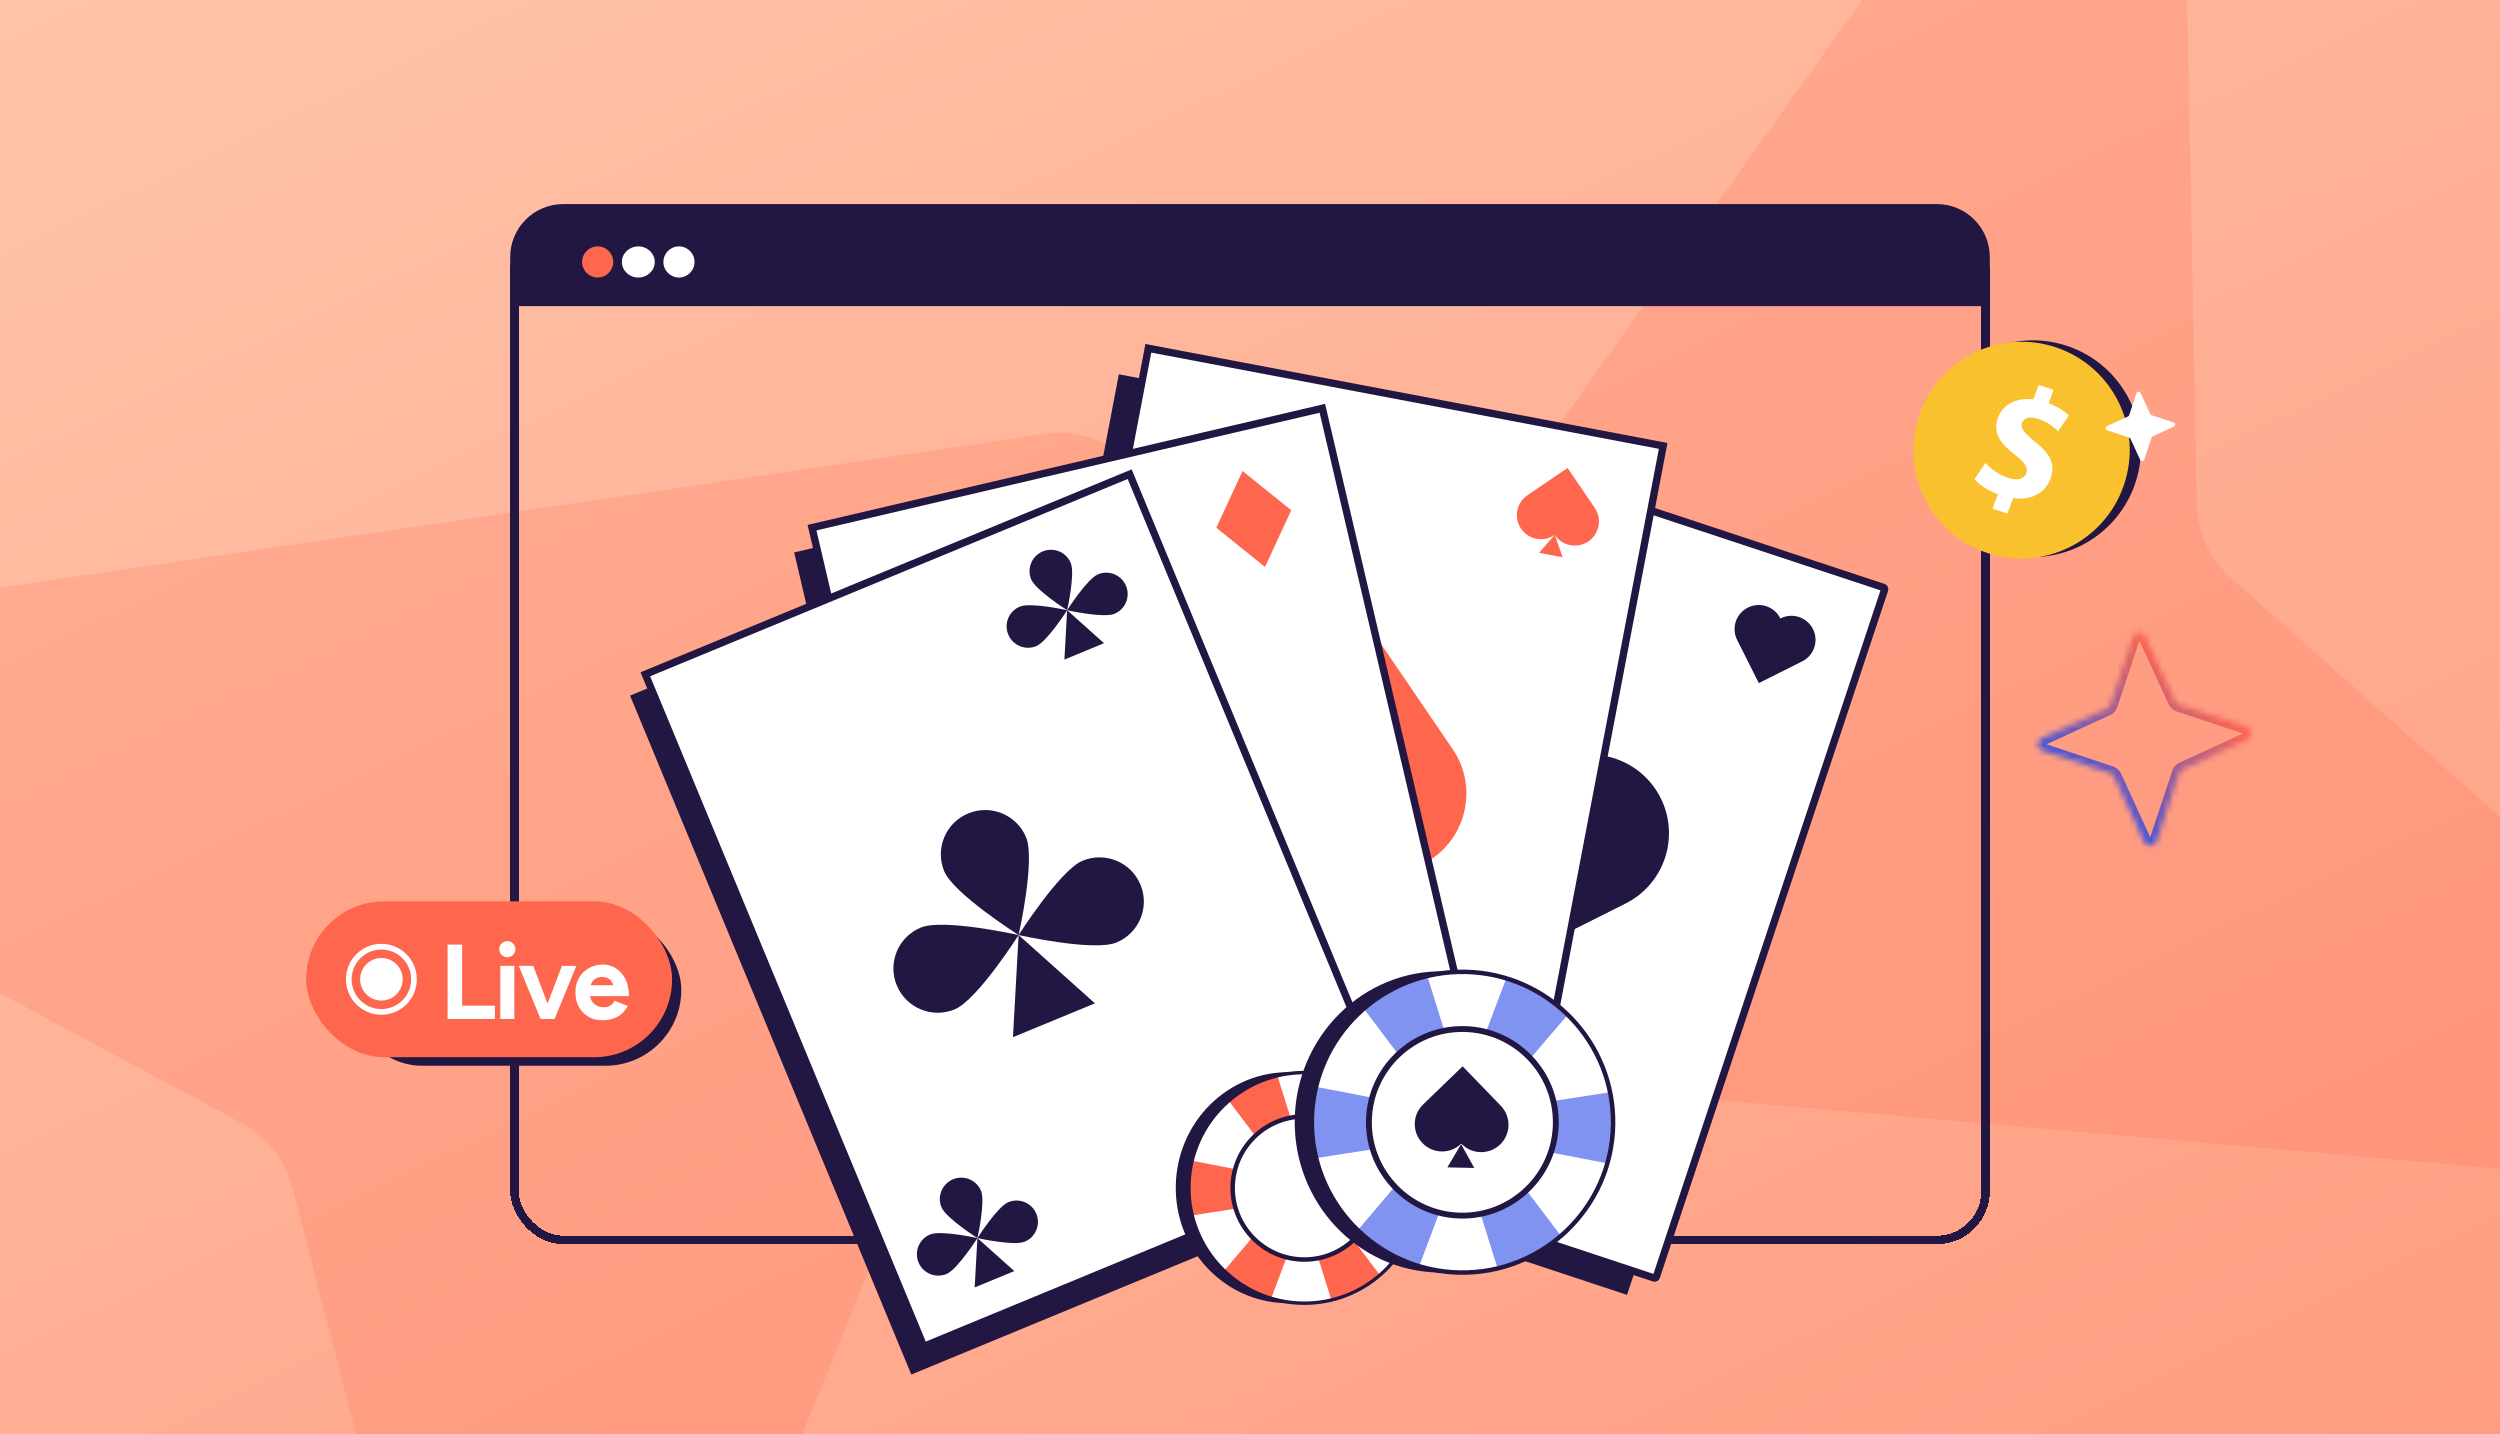 <svg width="441" height="253" viewBox="0 0 441 253" fill="none" xmlns="http://www.w3.org/2000/svg">
<g clip-path="url(#clip0_10320_3959)">
<rect width="441" height="253" fill="url(#paint0_linear_10320_3959)"/>
<path opacity="0.2" d="M184.426 76.54L-51.576 111.247C-68.537 113.759 -72.538 136.236 -57.379 144.357L42.794 198.217C47.168 200.632 50.225 204.53 51.53 209.353L79.994 319.468C84.163 335.985 107.196 337.48 113.534 321.714L203.426 100.76C208.624 88.138 198.032 74.636 184.426 76.54Z" fill="#FF664E"/>
<path opacity="0.2" d="M227.503 187.432L465.13 208.288C482.211 209.769 491.306 188.828 478.438 177.42L393.45 101.838C389.754 98.476 387.682 93.976 387.529 88.982L385.322 -24.73C385.089 -41.764 363.028 -48.549 353.213 -34.678L214.624 159.472C206.646 170.549 213.826 186.136 227.503 187.432Z" fill="#FF664E"/>
<mask id="path-3-inside-1_10320_3959" fill="white">
<path d="M384.406 124.274L396.392 128.256C397.397 128.59 397.482 129.986 396.512 130.437L385.035 135.709C384.743 135.841 384.517 136.093 384.41 136.406L380.428 148.392C380.094 149.397 378.698 149.482 378.247 148.512L372.975 137.035C372.843 136.744 372.591 136.517 372.278 136.41L360.292 132.428C359.287 132.094 359.202 130.698 360.172 130.247L371.649 124.976C371.94 124.844 372.167 124.591 372.274 124.278L376.256 112.292C376.59 111.287 377.986 111.202 378.437 112.172L383.708 123.649C383.84 123.941 384.093 124.167 384.406 124.274Z"/>
</mask>
<path d="M384.406 124.274L383.984 125.504L383.996 125.508L384.406 124.274ZM396.392 128.256L396.802 127.022L396.802 127.022L396.392 128.256ZM396.512 130.437L397.055 131.618L397.06 131.615L396.512 130.437ZM385.035 135.709L385.572 136.892L385.577 136.89L385.035 135.709ZM384.41 136.406L383.18 135.984L383.176 135.996L384.41 136.406ZM380.428 148.392L381.662 148.803L381.662 148.802L380.428 148.392ZM378.247 148.512L377.066 149.055L377.069 149.06L378.247 148.512ZM372.975 137.035L371.792 137.572L371.794 137.577L372.975 137.035ZM372.278 136.41L372.7 135.18L372.688 135.176L372.278 136.41ZM360.292 132.428L359.881 133.662L359.882 133.662L360.292 132.428ZM360.172 130.247L359.629 129.066L359.624 129.069L360.172 130.247ZM371.649 124.976L371.112 123.792L371.107 123.794L371.649 124.976ZM372.274 124.278L373.504 124.7L373.508 124.688L372.274 124.278ZM376.256 112.292L375.022 111.882L375.022 111.882L376.256 112.292ZM378.437 112.172L379.618 111.629L379.615 111.624L378.437 112.172ZM383.708 123.649L384.892 123.112L384.89 123.107L383.708 123.649ZM383.996 125.508L395.982 129.489L396.802 127.022L384.816 123.04L383.996 125.508ZM395.982 129.489C395.972 129.486 395.942 129.469 395.918 129.437C395.9 129.411 395.895 129.389 395.894 129.377C395.894 129.364 395.896 129.342 395.912 129.313C395.92 129.299 395.931 129.285 395.943 129.273C395.955 129.262 395.964 129.258 395.964 129.258L397.06 131.615C399.097 130.668 398.923 127.727 396.802 127.022L395.982 129.489ZM395.969 129.255L384.492 134.527L385.577 136.89L397.055 131.618L395.969 129.255ZM384.498 134.525C383.868 134.81 383.399 135.346 383.18 135.984L385.64 136.827C385.635 136.841 385.619 136.871 385.572 136.892L384.498 134.525ZM383.176 135.996L379.195 147.982L381.662 148.802L385.644 136.816L383.176 135.996ZM379.195 147.982C379.198 147.972 379.215 147.942 379.247 147.919C379.273 147.9 379.295 147.895 379.307 147.894C379.32 147.894 379.342 147.896 379.371 147.912C379.385 147.92 379.399 147.931 379.411 147.943C379.422 147.955 379.426 147.964 379.426 147.964L377.069 149.06C378.016 151.097 380.957 150.923 381.662 148.803L379.195 147.982ZM379.429 147.969L374.157 136.492L371.794 137.577L377.066 149.055L379.429 147.969ZM374.159 136.498C373.874 135.868 373.338 135.399 372.7 135.18L371.857 137.64C371.843 137.635 371.813 137.619 371.792 137.572L374.159 136.498ZM372.688 135.176L360.702 131.195L359.882 133.662L371.868 137.644L372.688 135.176ZM360.702 131.195C360.712 131.198 360.742 131.215 360.765 131.247C360.784 131.273 360.789 131.295 360.79 131.307C360.79 131.32 360.788 131.342 360.772 131.371C360.764 131.386 360.753 131.399 360.741 131.411C360.729 131.422 360.72 131.426 360.72 131.426L359.624 129.069C357.587 130.016 357.761 132.957 359.881 133.662L360.702 131.195ZM360.715 131.429L372.192 126.157L371.107 123.794L359.629 129.066L360.715 131.429ZM372.186 126.159C372.816 125.874 373.285 125.338 373.504 124.7L371.044 123.857C371.049 123.843 371.065 123.813 371.112 123.792L372.186 126.159ZM373.508 124.688L377.489 112.702L375.022 111.882L371.04 123.868L373.508 124.688ZM377.489 112.702C377.486 112.712 377.469 112.742 377.437 112.766C377.411 112.784 377.389 112.789 377.377 112.79C377.364 112.79 377.342 112.788 377.313 112.772C377.298 112.764 377.285 112.753 377.273 112.741C377.262 112.729 377.258 112.72 377.258 112.72L379.615 111.624C378.668 109.587 375.727 109.761 375.022 111.882L377.489 112.702ZM377.255 112.715L382.527 124.192L384.89 123.107L379.618 111.629L377.255 112.715ZM382.525 124.186C382.81 124.816 383.346 125.285 383.984 125.504L384.827 123.044C384.841 123.049 384.871 123.065 384.892 123.112L382.525 124.186Z" fill="url(#paint1_linear_10320_3959)" mask="url(#path-3-inside-1_10320_3959)"/>
<g filter="url(#filter0_d_10320_3959)">
<rect x="90.75" y="36.75" width="259.5" height="179.5" rx="8.596" stroke="#221643" stroke-width="1.5" shape-rendering="crispEdges"/>
</g>
<path d="M90 45.346C90 40.184 94.184 36 99.346 36H341.654C346.816 36 351 40.184 351 45.346V54H90V45.346Z" fill="#221643"/>
<ellipse cx="105.426" cy="46.21" rx="2.747" ry="2.746" fill="#FF664E"/>
<ellipse cx="112.598" cy="46.21" rx="2.899" ry="2.746" fill="white"/>
<ellipse cx="119.77" cy="46.21" rx="2.747" ry="2.746" fill="white"/>
<path d="M353.305 97.523C363.426 100.434 373.997 94.569 376.915 84.422C379.834 74.275 373.995 63.689 363.874 60.778C353.753 57.867 343.182 63.732 340.264 73.879C337.345 84.026 343.184 94.612 353.305 97.523Z" fill="#221643"/>
<path d="M351.325 97.776C361.447 100.687 372.017 94.822 374.936 84.674C377.855 74.528 372.016 63.942 361.895 61.031C351.774 58.119 341.203 63.985 338.284 74.132C335.366 84.279 341.204 94.865 351.325 97.776Z" fill="#FAC12F"/>
<path d="M351.489 89.736L352.421 87.19C350.657 86.517 349.094 85.461 348.291 84.537L350.241 81.666C351.14 82.652 352.514 83.736 354.254 84.311C355.781 84.813 357.039 84.568 357.433 83.497C357.805 82.48 357.184 81.553 355.448 80.23C352.936 78.321 351.472 76.335 352.422 73.737C353.285 71.379 355.621 70.077 358.691 70.459L359.623 67.912L362.246 68.777L361.383 71.135C363.147 71.807 364.215 72.58 364.942 73.299L363.058 76.072C362.47 75.547 361.464 74.525 359.535 73.888C357.795 73.316 356.959 73.879 356.684 74.629C356.361 75.514 357.091 76.385 359.054 77.993C361.829 80.169 362.574 82.066 361.692 84.478C360.82 86.864 358.389 88.343 355.113 87.864L354.114 90.597L351.49 89.732L351.489 89.736Z" fill="white"/>
<path d="M379.541 73.239L383.445 74.535C383.772 74.644 383.8 75.099 383.484 75.246L379.746 76.963C379.651 77.006 379.577 77.088 379.542 77.19L378.245 81.094C378.136 81.421 377.682 81.449 377.535 81.133L375.818 77.395C375.775 77.3 375.692 77.226 375.591 77.191L371.686 75.894C371.359 75.786 371.332 75.331 371.647 75.184L375.386 73.467C375.481 73.424 375.554 73.342 375.589 73.24L376.886 69.336C376.995 69.008 377.45 68.981 377.597 69.297L379.314 73.035C379.357 73.13 379.439 73.204 379.541 73.239Z" fill="white"/>
<path d="M238.88 75.947L327.872 105.379L287.006 228.417L198.014 198.985L238.88 75.947Z" fill="#221643"/>
<path d="M197.365 66.026L289.461 83.485L265.165 210.829L173.069 193.37L197.365 66.026Z" fill="#221643"/>
<path d="M332.242 103.63L245.074 74.801C244.912 74.748 244.736 74.836 244.682 74.998L204.421 196.214C204.367 196.377 204.455 196.552 204.618 196.606L291.785 225.435C291.948 225.489 292.123 225.401 292.177 225.238L332.439 104.022C332.493 103.86 332.405 103.684 332.242 103.63Z" fill="white" stroke="#221643" stroke-width="1.3"/>
<path d="M292.929 140.751C289.484 133.899 281.127 131.135 274.263 134.577L274.125 134.645L274.072 134.541C270.619 127.67 262.238 124.9 255.357 128.351C248.474 131.802 245.696 140.17 249.149 147.039L261.681 171.962L286.738 159.388C293.604 155.946 296.374 147.601 292.929 140.749L292.929 140.751Z" fill="#221643"/>
<path d="M319.806 110.965C318.753 108.871 316.199 108.026 314.102 109.078L314.06 109.1L314.045 109.068C312.99 106.969 310.429 106.122 308.327 107.176C306.225 108.23 305.375 110.787 306.43 112.886L310.259 120.501L317.916 116.66C320.013 115.608 320.86 113.059 319.807 110.965L319.806 110.965Z" fill="#221643"/>
<path d="M231.943 182.809C230.89 180.716 228.337 179.871 226.239 180.923L226.198 180.944L226.182 180.912C225.127 178.814 222.566 177.966 220.464 179.021C218.362 180.075 217.512 182.632 218.567 184.73L222.396 192.346L230.053 188.505C232.15 187.453 232.998 184.903 231.945 182.809L231.943 182.809Z" fill="#221643"/>
<path d="M269.33 204.724L293.383 78.657L202.565 61.441L178.511 187.508L269.33 204.724Z" fill="white" stroke="#221643" stroke-width="1.3"/>
<path d="M213.689 144.157C218.007 150.495 226.657 152.136 233.008 147.82L233.134 147.734L233.199 147.83C237.529 154.184 246.2 155.829 252.567 151.501C258.934 147.173 260.587 138.514 256.257 132.158L240.548 109.101L217.367 124.865C211.015 129.181 209.367 137.818 213.686 144.156L213.689 144.157Z" fill="#FF664E"/>
<path d="M190.679 176.044C191.998 177.981 194.641 178.482 196.581 177.164L196.62 177.137L196.64 177.167C197.963 179.109 200.613 179.611 202.559 178.288C204.505 176.966 205.01 174.32 203.685 172.378L198.886 165.333L191.803 170.148C189.863 171.467 189.359 174.107 190.678 176.043L190.679 176.044Z" fill="#FF664E"/>
<path d="M268.309 93.258C269.629 95.194 272.272 95.696 274.212 94.378L274.251 94.35L274.271 94.381C275.594 96.323 278.244 96.825 280.19 95.502C282.136 94.18 282.64 91.534 281.316 89.592L276.517 82.546L269.434 87.362C267.494 88.681 266.99 91.321 268.309 93.257L268.309 93.258Z" fill="#FF664E"/>
<path d="M233.166 147.658L237.357 159.662L224.848 157.29L233.166 147.658Z" fill="#FF664E"/>
<path d="M274.261 94.319L275.654 98.307L271.499 97.519L274.261 94.319Z" fill="#FF664E"/>
<path d="M196.631 177.103L198.022 181.09L193.869 180.302L196.631 177.103Z" fill="#FF664E"/>
<path d="M140.093 97.449L231.384 76.097L260.92 202.299L169.629 223.651L140.093 97.449Z" fill="#221643"/>
<path d="M179.304 154.841L193.892 123.253L220.999 145.075L206.411 176.663L179.304 154.841Z" fill="#221643"/>
<path d="M212.196 97.953L216.819 87.942L225.41 94.859L220.787 104.869L212.196 97.953Z" fill="#221643"/>
<path d="M173.337 205.422L177.96 195.411L186.551 202.327L181.928 212.338L173.337 205.422Z" fill="#221643"/>
<path d="M262.503 196.96L233.263 72.024L143.238 93.081L172.477 218.017L262.503 196.96Z" fill="white" stroke="#221643" stroke-width="1.3"/>
<path d="M181.668 149.987L196.256 118.399L223.363 140.221L208.775 171.809L181.668 149.987Z" fill="#FF664E"/>
<path d="M214.559 93.099L219.183 83.089L227.774 90.005L223.151 100.015L214.559 93.099Z" fill="#FF664E"/>
<path d="M184.051 206.455L188.112 197.662L180.565 191.586L176.503 200.38L184.051 206.455Z" fill="#FF664E" stroke="#221643" stroke-width="1.3"/>
<path d="M111.14 122.703L197.78 86.913L247.393 206.676L160.753 242.466L111.14 122.703Z" fill="#221643"/>
<path d="M248.388 202.209L199.273 83.647L113.835 118.941L162.95 237.503L248.388 202.209Z" fill="white" stroke="#221643" stroke-width="1.3"/>
<path d="M166.558 153.684C168.209 157.668 179.686 164.943 179.686 164.943C179.686 164.943 182.66 151.698 181.009 147.713C179.359 143.728 174.786 141.835 170.795 143.484C166.804 145.133 164.907 149.699 166.558 153.684Z" fill="#221643"/>
<path d="M190.964 151.832C186.973 153.481 179.686 164.942 179.686 164.942C179.686 164.942 192.952 167.911 196.943 166.262C200.934 164.613 202.831 160.047 201.18 156.062C199.529 152.077 194.956 150.183 190.964 151.832Z" fill="#221643"/>
<path d="M168.405 178.053C172.396 176.404 179.684 164.943 179.684 164.943C179.684 164.943 166.418 161.974 162.427 163.623C158.436 165.272 156.539 169.838 158.19 173.823C159.841 177.808 164.414 179.702 168.405 178.053Z" fill="#221643"/>
<path d="M179.684 164.942L193.139 176.988L178.685 182.959L179.684 164.942Z" fill="#221643"/>
<path d="M181.898 102.198C182.697 104.123 188.243 107.639 188.243 107.639C188.243 107.639 189.681 101.238 188.883 99.311C188.085 97.386 185.875 96.471 183.945 97.268C182.017 98.065 181.1 100.272 181.898 102.198Z" fill="#221643"/>
<path d="M193.694 101.305C191.766 102.102 188.244 107.641 188.244 107.641C188.244 107.641 194.655 109.076 196.585 108.279C198.513 107.482 199.431 105.275 198.632 103.348C197.834 101.423 195.624 100.508 193.694 101.305Z" fill="#221643"/>
<path d="M182.792 113.977C184.72 113.18 188.242 107.641 188.242 107.641C188.242 107.641 181.831 106.206 179.901 107.003C177.972 107.8 177.056 110.007 177.854 111.934C178.652 113.859 180.862 114.774 182.792 113.977Z" fill="#221643"/>
<path d="M188.243 107.64L194.746 113.462L187.761 116.348L188.243 107.64Z" fill="#221643"/>
<path d="M166.072 212.956C166.87 214.881 172.417 218.397 172.417 218.397C172.417 218.397 173.855 211.995 173.057 210.069C172.259 208.144 170.049 207.228 168.119 208.025C166.191 208.823 165.274 211.029 166.072 212.956Z" fill="#221643"/>
<path d="M177.868 212.062C175.94 212.859 172.418 218.398 172.418 218.398C172.418 218.398 178.829 219.833 180.758 219.036C182.687 218.239 183.604 216.032 182.806 214.105C182.007 212.18 179.798 211.265 177.868 212.062Z" fill="#221643"/>
<path d="M166.963 224.734C168.892 223.937 172.414 218.398 172.414 218.398C172.414 218.398 166.003 216.963 164.073 217.76C162.145 218.558 161.227 220.764 162.026 222.691C162.824 224.616 165.034 225.532 166.963 224.734Z" fill="#221643"/>
<path d="M172.416 218.397L178.919 224.22L171.932 227.105L172.416 218.397Z" fill="#221643"/>
<path d="M226.879 229.884C215.92 229.684 207.202 220.399 207.408 209.146C207.613 197.892 216.663 188.931 227.623 189.131C238.582 189.331 247.299 198.616 247.094 209.869C246.889 221.123 237.839 230.084 226.879 229.884Z" fill="#221643"/>
<path d="M229.728 229.885C218.474 229.68 209.517 220.406 209.721 209.172C209.926 197.938 219.216 188.998 230.47 189.203C241.724 189.408 250.681 198.681 250.476 209.915C250.271 221.149 240.982 230.09 229.728 229.885Z" fill="white"/>
<path d="M250.476 209.915C250.443 211.717 250.175 213.46 249.702 215.117L230.066 211.318L210.306 214.399C209.896 212.725 209.688 210.974 209.721 209.172C209.749 207.655 209.949 206.181 210.29 204.764L230.116 208.566L250.068 205.489C250.358 206.918 250.504 208.398 250.476 209.915Z" fill="#FF664E"/>
<path d="M240.099 191.868C241.654 192.784 243.042 193.875 244.255 195.1L231.285 210.295L224.254 228.985C222.594 228.519 220.965 227.838 219.409 226.922C218.101 226.15 216.912 225.253 215.844 224.258L228.911 208.898L236.039 190.043C237.427 190.496 238.79 191.096 240.099 191.868Z" fill="#FF664E"/>
<path d="M220.428 191.685C222.033 190.86 223.7 190.273 225.385 189.904L231.324 208.966L243.393 224.888C242.112 226.04 240.662 227.049 239.057 227.874C237.703 228.567 236.31 229.09 234.895 229.461L228.868 210.227L216.712 194.137C217.836 193.207 219.074 192.378 220.425 191.685L220.428 191.685Z" fill="#FF664E"/>
<path d="M229.722 230.184C241.127 230.392 250.571 221.302 250.779 209.921C250.986 198.539 241.88 189.108 230.474 188.9C219.069 188.692 209.625 197.782 209.417 209.167C209.21 220.551 218.317 229.979 229.722 230.187L229.722 230.184ZM230.463 189.505C241.532 189.707 250.374 198.861 250.172 209.91C249.971 220.958 240.801 229.784 229.733 229.582C218.664 229.38 209.822 220.226 210.024 209.178C210.225 198.129 219.395 189.304 230.463 189.505Z" fill="#221643"/>
<path d="M229.858 222.011C222.969 221.886 217.487 216.209 217.612 209.332C217.738 202.454 223.424 196.981 230.312 197.107C237.201 197.232 242.684 202.909 242.558 209.786C242.433 216.664 236.747 222.137 229.858 222.011Z" fill="white"/>
<path d="M229.848 222.577C237.038 222.709 242.995 216.975 243.125 209.797C243.256 202.619 237.513 196.672 230.323 196.541C223.133 196.41 217.177 202.144 217.046 209.321C216.915 216.499 222.659 222.446 229.848 222.577ZM230.308 197.334C237.061 197.458 242.453 203.041 242.331 209.782C242.208 216.524 236.615 221.907 229.863 221.784C223.11 221.661 217.718 216.077 217.841 209.336C217.963 202.595 223.556 197.211 230.308 197.334Z" fill="#221643"/>
<path d="M253.781 224.478C239.491 224.217 228.124 212.111 228.392 197.438C228.659 182.765 240.46 171.081 254.749 171.341C269.039 171.602 280.406 183.708 280.138 198.381C279.871 213.055 268.07 224.738 253.781 224.478Z" fill="#221643"/>
<path d="M257.494 224.479C242.82 224.211 231.141 212.12 231.408 197.473C231.676 182.825 243.788 171.167 258.462 171.435C273.136 171.703 284.815 183.794 284.548 198.441C284.281 213.089 272.168 224.747 257.494 224.479Z" fill="white"/>
<path d="M284.548 198.442C284.505 200.791 284.155 203.063 283.538 205.224L257.936 200.271L232.171 204.287C231.637 202.105 231.366 199.822 231.409 197.473C231.445 195.495 231.705 193.572 232.15 191.724L258.001 196.682L284.016 192.67C284.394 194.533 284.584 196.464 284.548 198.442Z" fill="#8093F0"/>
<path d="M271.018 174.91C273.045 176.104 274.855 177.527 276.436 179.124L259.526 198.937L250.358 223.306C248.193 222.698 246.069 221.81 244.041 220.616C242.334 219.61 240.785 218.44 239.392 217.143L256.429 197.115L265.724 172.531C267.533 173.121 269.311 173.904 271.018 174.91Z" fill="#8093F0"/>
<path d="M245.37 174.671C247.463 173.596 249.637 172.83 251.834 172.349L259.578 197.204L275.314 217.964C273.644 219.466 271.753 220.782 269.66 221.857C267.895 222.761 266.079 223.443 264.234 223.926L256.375 198.848L240.525 177.869C241.991 176.655 243.605 175.575 245.366 174.671L245.37 174.671Z" fill="#8093F0"/>
<path d="M257.487 224.87C272.358 225.141 284.673 213.289 284.943 198.449C285.214 183.608 273.34 171.311 258.469 171.04C243.598 170.769 231.284 182.621 231.013 197.465C230.742 212.309 242.617 224.603 257.487 224.874L257.487 224.87ZM258.455 171.83C272.886 172.093 284.415 184.028 284.152 198.434C283.89 212.84 271.934 224.347 257.502 224.084C243.07 223.821 231.541 211.886 231.804 197.48C232.067 183.074 244.023 171.567 258.455 171.83Z" fill="#221643"/>
<path d="M257.665 214.213C248.683 214.049 241.534 206.647 241.698 197.681C241.861 188.714 249.275 181.577 258.257 181.741C267.239 181.905 274.387 189.307 274.224 198.274C274.06 207.241 266.647 214.377 257.665 214.213Z" fill="white"/>
<path d="M257.651 214.951C267.025 215.122 274.792 207.646 274.963 198.287C275.134 188.928 267.644 181.174 258.27 181.003C248.896 180.832 241.129 188.308 240.958 197.667C240.788 207.026 248.277 214.78 257.651 214.951ZM258.251 182.038C267.056 182.198 274.087 189.479 273.927 198.268C273.766 207.058 266.474 214.077 257.67 213.917C248.866 213.756 241.834 206.476 241.995 197.686C242.155 188.896 249.447 181.877 258.251 182.038Z" fill="#221643"/>
<path d="M250.92 201.646C252.771 203.559 255.821 203.616 257.732 201.769L257.77 201.732L257.799 201.761C259.653 203.682 262.712 203.737 264.628 201.884C266.545 200.033 266.595 196.976 264.738 195.056L258.007 188.093L251.031 194.835C249.12 196.681 249.069 199.73 250.92 201.644L250.92 201.646Z" fill="#221643"/>
<path d="M257.739 201.836L260.061 206.027L255.313 205.924L257.739 201.836Z" fill="#221643"/>
<rect x="61" y="161.231" width="59.18" height="26.769" rx="13.385" fill="#221643"/>
<rect x="54" y="159" width="64.554" height="27.494" rx="13.747" fill="#FF664E"/>
<path d="M73.03 172.747C73.03 175.924 70.454 178.5 67.277 178.5C64.1 178.5 61.524 175.924 61.524 172.747C61.524 169.57 64.1 166.994 67.277 166.994C70.454 166.994 73.03 169.57 73.03 172.747Z" stroke="white"/>
<circle cx="67.277" cy="172.747" r="3.752" fill="white"/>
<path d="M78.954 179.747V166.625H81.523V179.747H78.954ZM80.604 179.747V177.404H87.296V179.747H80.604ZM88.254 179.747V170.374H90.729V179.747H88.254ZM89.492 168.856C89.117 168.856 88.786 168.718 88.498 168.443C88.211 168.156 88.067 167.818 88.067 167.431C88.067 167.044 88.211 166.712 88.498 166.437C88.786 166.15 89.117 166.006 89.492 166.006C89.879 166.006 90.21 166.15 90.485 166.437C90.773 166.712 90.916 167.044 90.916 167.431C90.916 167.818 90.773 168.156 90.485 168.443C90.21 168.718 89.879 168.856 89.492 168.856ZM95.56 179.747L99.122 170.374H101.671L97.828 179.747H95.56ZM95.354 179.747L91.511 170.374H94.061L97.622 179.747H95.354ZM106.246 179.972C105.321 179.972 104.503 179.766 103.79 179.353C103.078 178.928 102.516 178.347 102.103 177.61C101.703 176.873 101.503 176.023 101.503 175.061C101.503 174.098 101.71 173.248 102.122 172.511C102.547 171.774 103.122 171.199 103.847 170.787C104.584 170.362 105.428 170.149 106.377 170.149C107.19 170.149 107.939 170.368 108.627 170.805C109.327 171.23 109.889 171.861 110.314 172.699C110.739 173.523 110.951 174.529 110.951 175.717H108.439C108.452 174.892 108.364 174.236 108.177 173.748C108.002 173.248 107.752 172.892 107.427 172.68C107.102 172.455 106.721 172.342 106.284 172.342C105.796 172.342 105.384 172.442 105.046 172.642C104.709 172.842 104.453 173.148 104.278 173.561C104.115 173.961 104.034 174.486 104.034 175.136C104.034 175.698 104.147 176.167 104.372 176.542C104.596 176.916 104.896 177.204 105.271 177.404C105.646 177.591 106.059 177.685 106.509 177.685C106.996 177.685 107.39 177.579 107.69 177.366C108.002 177.154 108.239 176.879 108.402 176.542L110.726 177.441C110.464 177.966 110.12 178.422 109.695 178.81C109.283 179.185 108.789 179.472 108.214 179.672C107.64 179.872 106.983 179.972 106.246 179.972ZM103.116 175.717L103.134 173.786H109.733V175.717H103.116Z" fill="white"/>
</g>
<defs>
<filter id="filter0_d_10320_3959" x="78.681" y="27.157" width="283.638" height="203.638" filterUnits="userSpaceOnUse" color-interpolation-filters="sRGB">
<feFlood flood-opacity="0" result="BackgroundImageFix"/>
<feColorMatrix in="SourceAlpha" type="matrix" values="0 0 0 0 0 0 0 0 0 0 0 0 0 0 0 0 0 0 127 0" result="hardAlpha"/>
<feOffset dy="2.476"/>
<feGaussianBlur stdDeviation="5.66"/>
<feComposite in2="hardAlpha" operator="out"/>
<feColorMatrix type="matrix" values="0 0 0 0 0 0 0 0 0 0 0 0 0 0 0 0 0 0 0.05 0"/>
<feBlend mode="normal" in2="BackgroundImageFix" result="effect1_dropShadow_10320_3959"/>
<feBlend mode="normal" in="SourceGraphic" in2="effect1_dropShadow_10320_3959" result="shape"/>
</filter>
<linearGradient id="paint0_linear_10320_3959" x1="309.5" y1="405" x2="-39.363" y2="-325.469" gradientUnits="userSpaceOnUse">
<stop stop-color="#FF967A"/>
<stop offset="0.818" stop-color="#FFD2B8"/>
</linearGradient>
<linearGradient id="paint1_linear_10320_3959" x1="387.481" y1="120.139" x2="369.203" y2="140.545" gradientUnits="userSpaceOnUse">
<stop stop-color="#FF664E"/>
<stop offset="1" stop-color="#4656D7"/>
</linearGradient>
<clipPath id="clip0_10320_3959">
<rect width="441" height="253" fill="white"/>
</clipPath>
</defs>
</svg>
